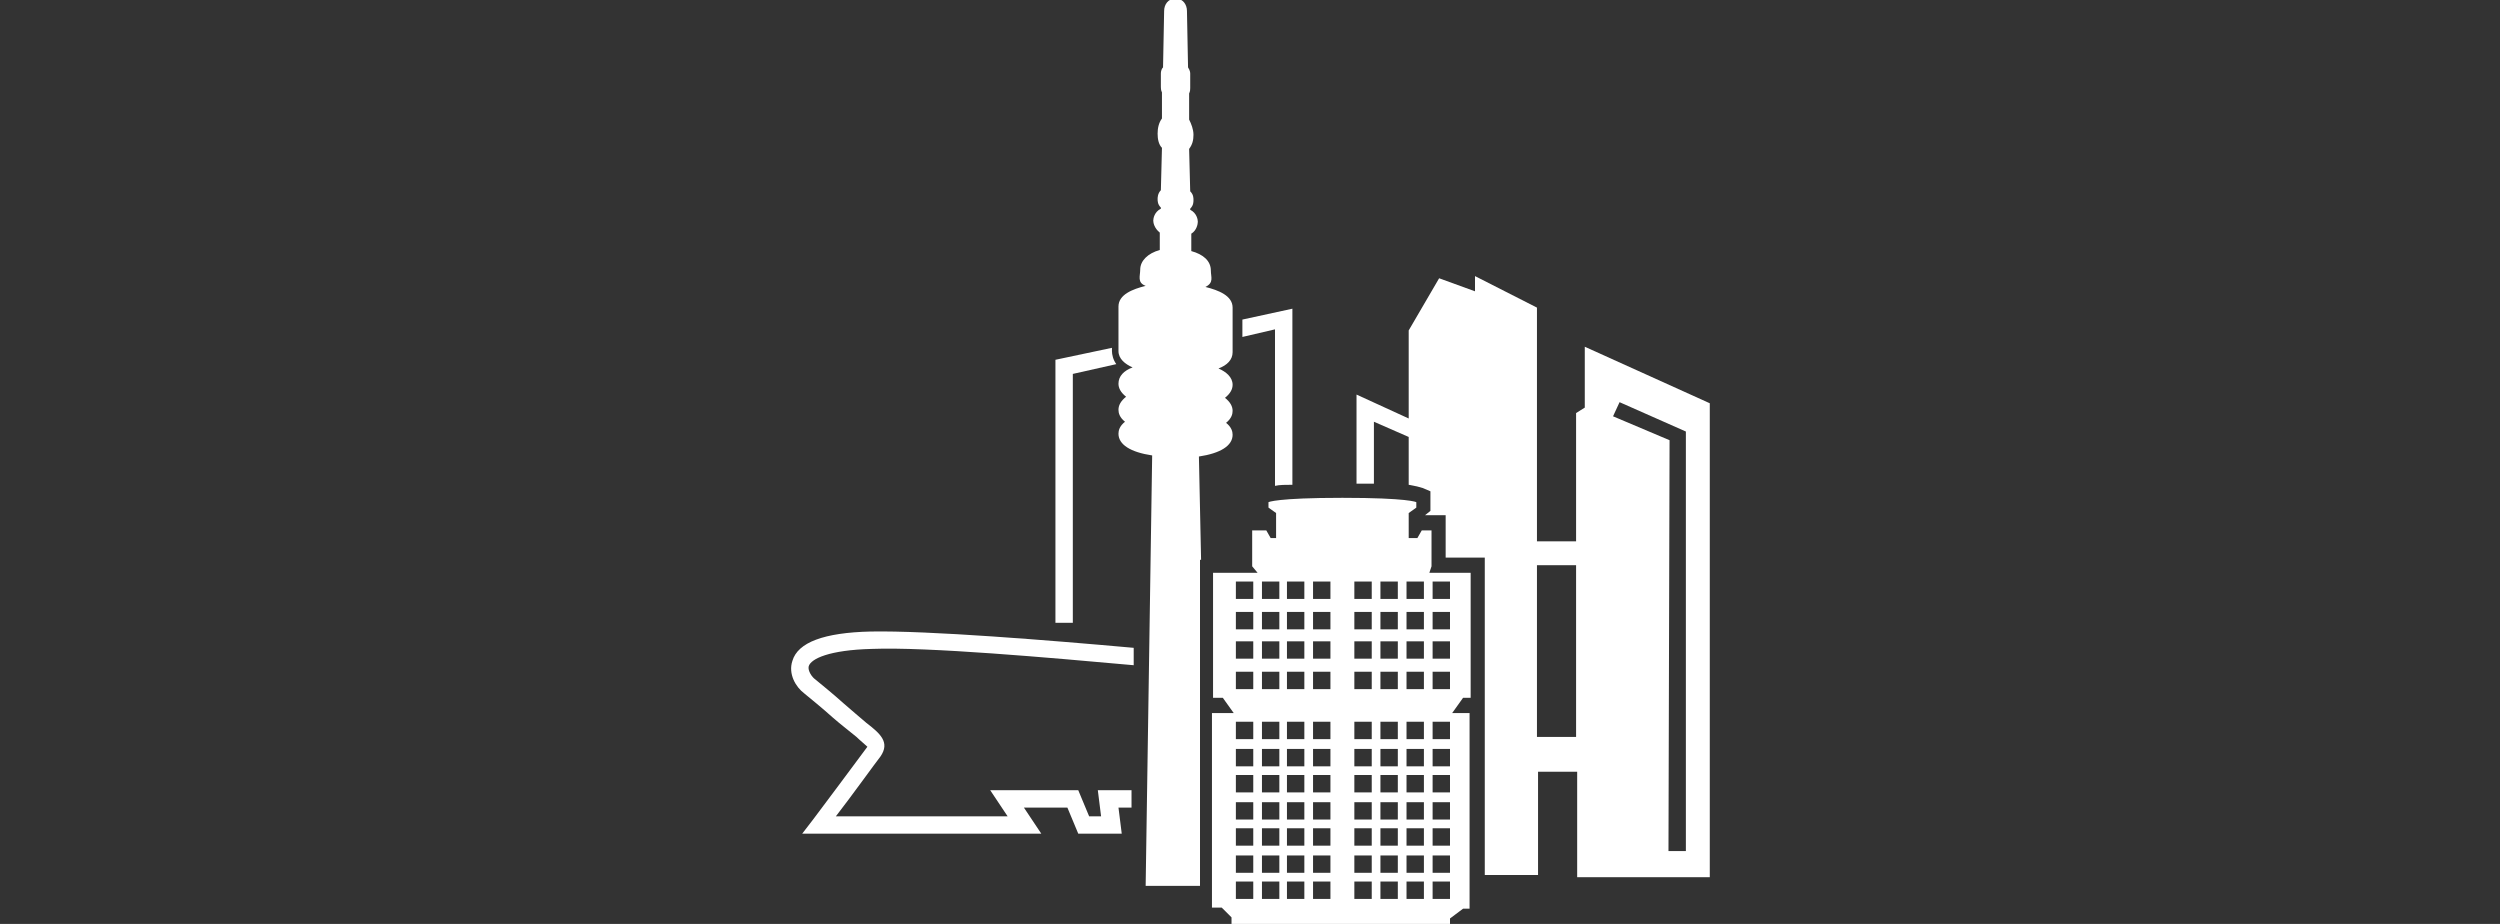 <?xml version="1.0" encoding="utf-8"?>
<!-- Generator: Adobe Illustrator 26.4.1, SVG Export Plug-In . SVG Version: 6.00 Build 0)  -->
<svg version="1.1" id="Calque_1" xmlns="http://www.w3.org/2000/svg" xmlns:xlink="http://www.w3.org/1999/xlink" x="0px" y="0px"
	 viewBox="0 0 230 85" style="enable-background:new 0 0 230 85;" xml:space="preserve">
<rect x="0" y="0" width="230" height="85" fill="#333333" stroke="none"/>
<style type="text/css">
	.st0{fill:#FFFFFF;}
</style>
<g>
	<g>
		<path class="st0" d="M105.4,81.5h5V65.6v-0.2v-1.2V52.7v-1.2h0.1l-0.2-9.5c2-0.3,3.1-1,3.1-2c0-0.3-0.1-0.7-0.6-1.1
			c0.5-0.4,0.6-0.8,0.6-1.1c0-0.4-0.2-0.8-0.7-1.2c0.5-0.4,0.7-0.8,0.7-1.2c0-0.7-0.6-1.2-1.3-1.5c0.8-0.3,1.3-0.8,1.3-1.5v-4.1
			c0-1.1-1.3-1.6-2.5-1.9c0.8-0.4,0.5-0.9,0.5-1.5c0-0.9-0.7-1.5-1.8-1.8v-1.6c0.5-0.3,0.6-0.9,0.6-1.1s-0.1-0.8-0.7-1.1v-0.1
			c0.3-0.3,0.3-0.6,0.3-0.8c0-0.2,0-0.5-0.3-0.8l-0.1-3.9c0.3-0.4,0.4-0.8,0.4-1.3s-0.2-1-0.4-1.4V8.6c0.1-0.2,0.1-0.4,0.1-0.5V6.8
			c0-0.1,0-0.3-0.2-0.6L109.2,1c0-0.6-0.4-1.1-0.9-1.1H108c-0.5,0-0.9,0.5-0.9,1.1L107,6.2c-0.2,0.2-0.2,0.5-0.2,0.6V8
			c0,0.1,0,0.3,0.1,0.5v2.4c-0.3,0.4-0.4,0.9-0.4,1.4s0.1,1,0.4,1.3l-0.1,3.9c-0.3,0.3-0.3,0.7-0.3,0.8c0,0.2,0,0.5,0.3,0.8v0.1
			c-0.6,0.3-0.7,0.9-0.7,1.1s0.1,0.7,0.6,1.1V23c-1.1,0.3-1.8,1-1.8,1.8c0,0.6-0.3,1.2,0.5,1.5c-1.2,0.3-2.5,0.8-2.5,1.9v4.1
			c0,0.7,0.6,1.2,1.3,1.5c-0.8,0.3-1.3,0.8-1.3,1.5c0,0.4,0.2,0.8,0.7,1.2c-0.5,0.4-0.7,0.8-0.7,1.2c0,0.3,0.1,0.7,0.6,1.1
			c-0.5,0.4-0.6,0.8-0.6,1.1c0,1,1.1,1.7,3.1,2L105.4,81.5z M104.1,74.3v-1.6H101l0.3,2.4h-1.1l-1-2.4h-8.1l1.6,2.4H76.9
			c1.4-1.8,3.7-5,4.1-5.5c0.9-1.3,0-2.1-1.3-3.1c-0.6-0.5-1.4-1.2-2.1-1.8c-1-0.9-2-1.7-2.6-2.2c-0.3-0.2-0.7-0.8-0.6-1.2
			c0.2-0.7,1.9-1.5,5.8-1.6c5.1-0.2,16.3,0.8,24.1,1.5v-1.6c-7.8-0.7-18.9-1.6-24.2-1.5c-4.3,0.1-6.7,1-7.2,2.7
			c-0.4,1.2,0.3,2.4,1.1,3c0.6,0.5,1.6,1.3,2.6,2.2c0.8,0.7,1.6,1.3,2.2,1.8c0.3,0.3,0.8,0.7,1,0.9l0,0c-0.5,0.7-5,6.7-5,6.7l-1,1.3
			h22l-1.6-2.4h4l1,2.4h4l-0.3-2.4C102.9,74.3,104.1,74.3,104.1,74.3z"/>
		<path class="st0" d="M98.7,34.4l4-0.9c-0.3-0.4-0.4-0.9-0.4-1.2V32l-5.2,1.1v24.2h1.6V34.4z"/>
		<path class="st0" d="M117.3,44.7c0.4-0.1,1-0.1,1.6-0.1V28.4l-4.6,1V31l3-0.7V44.7z"/>
		<path class="st0" d="M145.8,31.9v5.6L145,38v11.8h-3.6V28.3l-5.7-2.9v1.4l-3.3-1.2l-2.8,4.8v8.1l-4.8-2.2v8.2c0.6,0,1.1,0,1.6,0
			v-5.7l3.2,1.4v4.4c0.6,0.1,1,0.2,1.3,0.3l0.7,0.3v0.7v0.5V47l-0.5,0.4h0.7h1.2v1.2v2.7h2.4h1.2v1.2V64v1.2v0.2v15.1h4.9V71h3.6
			v9.7h12.2V37.1L145.8,31.9z M145,67.8h-3.6V52h3.6V67.8z M155,78.3h-1.5l0.1-37.8l-5.2-2.2L149,37l6.1,2.7v38.6H155z"/>
		<path class="st0" d="M135.3,64.2V52.7h-3.8l0.2-0.6v-3.3h-0.9l-0.4,0.7h-0.8v-2.3l0.7-0.5v-0.5c0,0-0.7-0.4-6.8-0.4
			c-6.1,0-6.8,0.4-6.8,0.4v0.5l0.7,0.5v2.3h-0.5l-0.4-0.7h-1.3v3.3l0.5,0.6h-4.1v11.5h0.9l1,1.4h-2v17.9h0.9l0.9,0.9V85h20.1v-0.5
			l1.2-0.9h0.6v-18h-1.6l1-1.4H135.3z M115.3,82.7h-1.6v-1.6h1.6V82.7z M115.3,80.3h-1.6v-1.6h1.6V80.3z M115.3,77.8h-1.6v-1.6h1.6
			V77.8z M115.3,75.4h-1.6v-1.6h1.6V75.4z M115.3,72.9h-1.6v-1.6h1.6V72.9z M115.3,70.5h-1.6v-1.6h1.6V70.5z M115.3,68h-1.6v-1.6
			h1.6V68z M115.3,63.4h-1.6v-1.6h1.6V63.4z M115.3,60.6h-1.6V59h1.6V60.6z M115.3,57.9h-1.6v-1.6h1.6V57.9z M115.3,55.1h-1.6v-1.6
			h1.6V55.1z M117.7,82.7h-1.6v-1.6h1.6V82.7z M117.7,80.3h-1.6v-1.6h1.6V80.3z M117.7,77.8h-1.6v-1.6h1.6V77.8z M117.7,75.4h-1.6
			v-1.6h1.6V75.4z M117.7,72.9h-1.6v-1.6h1.6V72.9z M117.7,70.5h-1.6v-1.6h1.6V70.5z M117.7,68h-1.6v-1.6h1.6V68z M117.7,63.4h-1.6
			v-1.6h1.6V63.4z M117.7,60.6h-1.6V59h1.6V60.6z M117.7,57.9h-1.6v-1.6h1.6V57.9z M117.7,55.1h-1.6v-1.6h1.6V55.1z M120,82.7h-1.6
			v-1.6h1.6V82.7z M120,80.3h-1.6v-1.6h1.6V80.3z M120,77.8h-1.6v-1.6h1.6V77.8z M120,75.4h-1.6v-1.6h1.6V75.4z M120,72.9h-1.6v-1.6
			h1.6V72.9z M120,70.5h-1.6v-1.6h1.6V70.5z M120,68h-1.6v-1.6h1.6V68z M120,63.4h-1.6v-1.6h1.6V63.4z M120,60.6h-1.6V59h1.6V60.6z
			 M120,57.9h-1.6v-1.6h1.6V57.9z M120,55.1h-1.6v-1.6h1.6V55.1z M122.4,82.7h-1.6v-1.6h1.6V82.7z M122.4,80.3h-1.6v-1.6h1.6V80.3z
			 M122.4,77.8h-1.6v-1.6h1.6V77.8z M122.4,75.4h-1.6v-1.6h1.6V75.4z M122.4,72.9h-1.6v-1.6h1.6V72.9z M122.4,70.5h-1.6v-1.6h1.6
			V70.5z M122.4,68h-1.6v-1.6h1.6V68z M122.4,63.4h-1.6v-1.6h1.6V63.4z M122.4,60.6h-1.6V59h1.6V60.6z M122.4,57.9h-1.6v-1.6h1.6
			V57.9z M122.4,55.1h-1.6v-1.6h1.6V55.1z M126.2,82.7h-1.6v-1.6h1.6V82.7z M126.2,80.3h-1.6v-1.6h1.6V80.3z M126.2,77.8h-1.6v-1.6
			h1.6V77.8z M126.2,75.4h-1.6v-1.6h1.6V75.4z M126.2,72.9h-1.6v-1.6h1.6V72.9z M126.2,70.5h-1.6v-1.6h1.6V70.5z M126.2,68h-1.6
			v-1.6h1.6V68z M126.2,63.4h-1.6v-1.6h1.6V63.4z M126.2,60.6h-1.6V59h1.6V60.6z M126.2,57.9h-1.6v-1.6h1.6V57.9z M126.2,55.1h-1.6
			v-1.6h1.6V55.1z M128.6,82.7H127v-1.6h1.6V82.7z M128.6,80.3H127v-1.6h1.6V80.3z M128.6,77.8H127v-1.6h1.6V77.8z M128.6,75.4H127
			v-1.6h1.6V75.4z M128.6,72.9H127v-1.6h1.6V72.9z M128.6,70.5H127v-1.6h1.6V70.5z M128.6,68H127v-1.6h1.6V68z M128.6,63.4H127v-1.6
			h1.6V63.4z M128.6,60.6H127V59h1.6V60.6z M128.6,57.9H127v-1.6h1.6V57.9z M128.6,55.1H127v-1.6h1.6V55.1z M131,82.7h-1.6v-1.6h1.6
			V82.7z M131,80.3h-1.6v-1.6h1.6V80.3z M131,77.8h-1.6v-1.6h1.6V77.8z M131,75.4h-1.6v-1.6h1.6V75.4z M131,72.9h-1.6v-1.6h1.6V72.9
			z M131,70.5h-1.6v-1.6h1.6V70.5z M131,68h-1.6v-1.6h1.6V68z M131,63.4h-1.6v-1.6h1.6V63.4z M131,60.6h-1.6V59h1.6V60.6z M131,57.9
			h-1.6v-1.6h1.6V57.9z M131,55.1h-1.6v-1.6h1.6V55.1z M133.4,82.7h-1.6v-1.6h1.6V82.7z M133.4,80.3h-1.6v-1.6h1.6V80.3z
			 M133.4,77.8h-1.6v-1.6h1.6V77.8z M133.4,75.4h-1.6v-1.6h1.6V75.4z M133.4,72.9h-1.6v-1.6h1.6V72.9z M133.4,70.5h-1.6v-1.6h1.6
			V70.5z M133.4,68h-1.6v-1.6h1.6V68z M133.4,63.4h-1.6v-1.6h1.6V63.4z M133.4,60.6h-1.6V59h1.6V60.6z M133.4,57.9h-1.6v-1.6h1.6
			V57.9z M133.4,55.1h-1.6v-1.6h1.6V55.1z"/>
	</g>
</g>
</svg>
